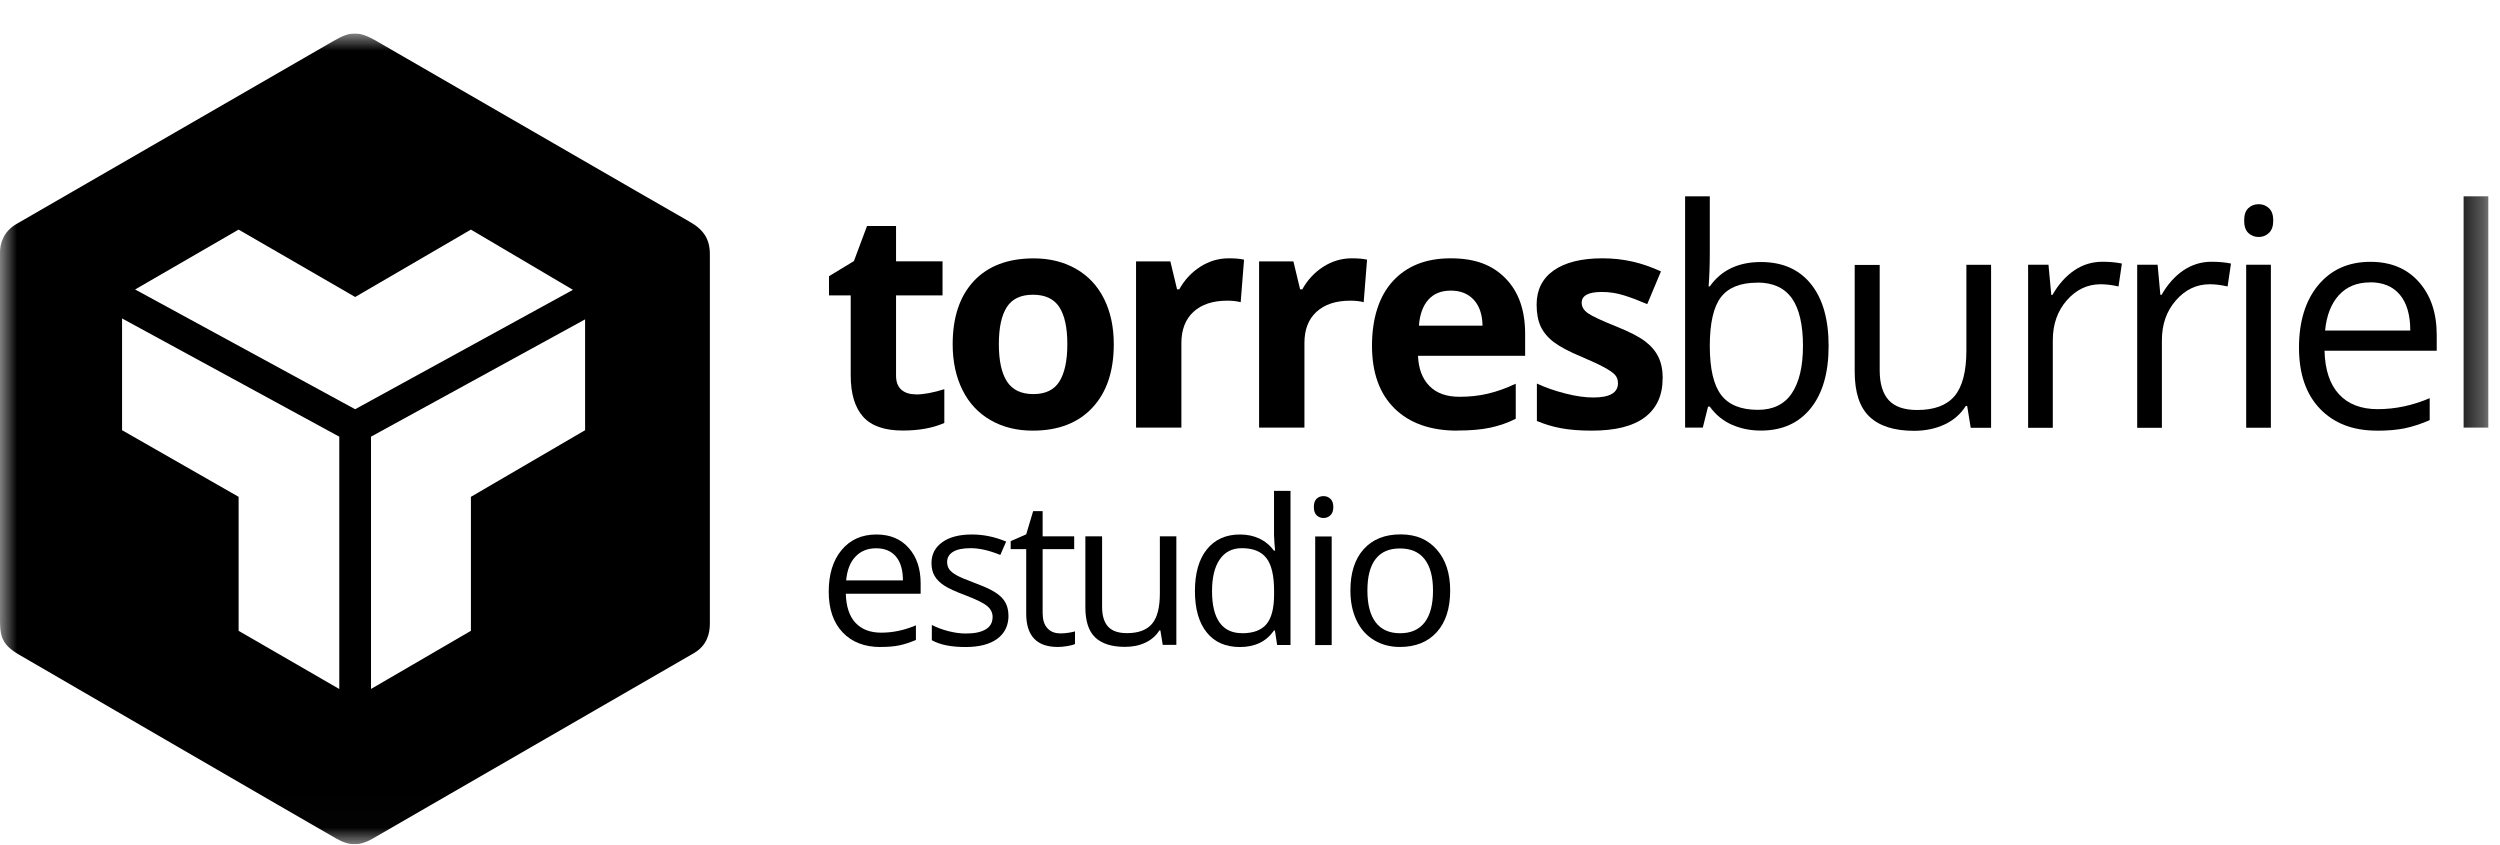 <svg width="74" height="25" viewBox="0 0 74 25" fill="none" xmlns="http://www.w3.org/2000/svg">
<g clip-path="url(#clip0_1086_4)">
<mask id="mask0_1086_4" style="mask-type:luminance" maskUnits="userSpaceOnUse" x="-1" y="0" width="75" height="25">
<path d="M73.654 0.989H-0.001V24.989H73.654V0.989Z" fill="white"/>
</mask>
<g mask="url(#mask0_1086_4)">
<path fill-rule="evenodd" clip-rule="evenodd" d="M15.706 3.849C14.118 2.931 12.425 1.953 11.142 1.214C10.6 0.901 10.364 0.928 9.87 1.214C8.03 2.276 6.597 3.103 5.162 3.931C3.74 4.752 2.316 5.573 0.494 6.626C0.093 6.857 -0.001 7.215 -0.001 7.482V18.012C-0.001 18.062 -0.001 18.111 -0.001 18.158C-0.004 18.782 -0.005 19.047 0.565 19.379C1.53 19.941 8.927 24.235 9.964 24.827C10.341 25.042 10.647 25.045 11.024 24.827C13.156 23.595 15.683 22.137 17.6 21.03C19.191 20.111 20.362 19.435 20.541 19.332C20.934 19.103 21.012 18.742 21.012 18.459V7.522C21.012 7.074 20.823 6.791 20.399 6.555C20.147 6.415 18.039 5.197 15.706 3.849ZM10.043 12.926L3.613 9.426V12.734L7.063 14.706V18.672L10.043 20.395V12.926ZM7.063 6.796L3.999 8.568L10.512 12.113L16.959 8.579L13.939 6.796L10.513 8.791L7.063 6.796ZM10.982 12.925L17.319 9.453V12.734L13.939 14.706V18.672L10.982 20.393V12.925Z" fill="black"/>
<path d="M27.108 11.676C27.344 11.676 27.624 11.623 27.952 11.52V12.519C27.616 12.669 27.206 12.744 26.72 12.744C26.185 12.744 25.792 12.609 25.549 12.336C25.306 12.064 25.181 11.658 25.181 11.115V8.744H24.538V8.176L25.276 7.728L25.664 6.689H26.523V7.736H27.899V8.744H26.523V11.115C26.523 11.305 26.575 11.445 26.683 11.538C26.791 11.63 26.931 11.673 27.108 11.673V11.676Z" fill="black"/>
<path d="M32.968 10.188C32.968 10.989 32.758 11.615 32.334 12.068C31.911 12.521 31.323 12.747 30.57 12.747C30.097 12.747 29.681 12.644 29.321 12.436C28.96 12.229 28.682 11.933 28.49 11.545C28.297 11.157 28.199 10.707 28.199 10.191C28.199 9.388 28.41 8.762 28.828 8.316C29.248 7.871 29.836 7.648 30.597 7.648C31.07 7.648 31.486 7.751 31.846 7.956C32.207 8.161 32.485 8.456 32.677 8.839C32.87 9.225 32.968 9.673 32.968 10.191V10.188ZM29.566 10.188C29.566 10.677 29.646 11.045 29.806 11.292C29.966 11.54 30.227 11.665 30.587 11.665C30.948 11.665 31.203 11.54 31.358 11.292C31.513 11.045 31.593 10.677 31.593 10.186C31.593 9.695 31.513 9.335 31.356 9.09C31.198 8.847 30.938 8.724 30.577 8.724C30.217 8.724 29.962 8.844 29.804 9.087C29.646 9.33 29.566 9.695 29.566 10.186V10.188Z" fill="black"/>
<path d="M36.371 7.646C36.553 7.646 36.703 7.658 36.824 7.686L36.724 8.945C36.616 8.915 36.483 8.9 36.328 8.9C35.9 8.9 35.567 9.01 35.327 9.23C35.089 9.45 34.969 9.758 34.969 10.154V12.657H33.627V7.738H34.643L34.841 8.564H34.906C35.059 8.289 35.264 8.066 35.525 7.898C35.785 7.731 36.065 7.646 36.371 7.646Z" fill="black"/>
<path d="M40.012 7.646C40.195 7.646 40.345 7.658 40.465 7.686L40.365 8.945C40.258 8.915 40.125 8.9 39.97 8.9C39.542 8.9 39.209 9.01 38.968 9.23C38.728 9.45 38.611 9.758 38.611 10.154V12.657H37.269V7.738H38.285L38.483 8.564H38.548C38.701 8.289 38.906 8.066 39.166 7.898C39.427 7.731 39.709 7.646 40.012 7.646Z" fill="black"/>
<path d="M43.137 12.747C42.346 12.747 41.725 12.529 41.279 12.091C40.834 11.653 40.611 11.035 40.611 10.234C40.611 9.433 40.816 8.772 41.229 8.321C41.642 7.871 42.21 7.646 42.939 7.646C43.667 7.646 44.175 7.843 44.563 8.239C44.952 8.634 45.144 9.182 45.144 9.881V10.532H41.973C41.988 10.912 42.1 11.21 42.311 11.425C42.521 11.64 42.819 11.745 43.199 11.745C43.495 11.745 43.775 11.716 44.04 11.653C44.306 11.59 44.581 11.493 44.866 11.358V12.396C44.631 12.514 44.381 12.602 44.113 12.659C43.845 12.717 43.52 12.744 43.137 12.744V12.747ZM42.946 8.602C42.661 8.602 42.438 8.692 42.278 8.872C42.118 9.052 42.025 9.308 42 9.64H43.883C43.877 9.31 43.79 9.052 43.622 8.872C43.455 8.692 43.229 8.602 42.944 8.602H42.946Z" fill="black"/>
<path d="M49.214 11.197C49.214 11.703 49.038 12.086 48.688 12.351C48.338 12.617 47.814 12.747 47.116 12.747C46.758 12.747 46.453 12.722 46.2 12.674C45.947 12.627 45.712 12.554 45.492 12.461V11.353C45.742 11.47 46.022 11.568 46.335 11.648C46.648 11.728 46.924 11.766 47.161 11.766C47.649 11.766 47.892 11.625 47.892 11.343C47.892 11.237 47.86 11.152 47.794 11.085C47.73 11.02 47.619 10.945 47.459 10.86C47.299 10.774 47.089 10.679 46.826 10.567C46.448 10.409 46.17 10.261 45.992 10.126C45.814 9.991 45.687 9.836 45.604 9.663C45.524 9.488 45.484 9.273 45.484 9.017C45.484 8.579 45.654 8.241 45.992 8.003C46.33 7.766 46.811 7.646 47.434 7.646C48.057 7.646 48.603 7.776 49.164 8.034L48.758 9.002C48.513 8.897 48.283 8.809 48.067 8.742C47.852 8.674 47.634 8.642 47.412 8.642C47.016 8.642 46.818 8.749 46.818 8.962C46.818 9.082 46.881 9.187 47.008 9.275C47.136 9.363 47.416 9.493 47.847 9.666C48.232 9.821 48.513 9.966 48.693 10.101C48.871 10.236 49.004 10.391 49.088 10.567C49.174 10.742 49.216 10.952 49.216 11.195L49.214 11.197Z" fill="black"/>
<path d="M52.124 7.756C52.758 7.756 53.251 7.971 53.601 8.404C53.952 8.837 54.127 9.448 54.127 10.242C54.127 11.035 53.949 11.648 53.596 12.086C53.244 12.524 52.753 12.745 52.124 12.745C51.812 12.745 51.524 12.687 51.264 12.572C51.003 12.457 50.785 12.279 50.61 12.036H50.558L50.403 12.657H49.879V5.811H50.61V7.473C50.61 7.846 50.598 8.179 50.575 8.477H50.61C50.95 7.996 51.454 7.756 52.124 7.756ZM52.019 8.367C51.521 8.367 51.161 8.509 50.941 8.795C50.721 9.08 50.61 9.563 50.61 10.239C50.61 10.915 50.723 11.4 50.948 11.693C51.173 11.986 51.536 12.131 52.035 12.131C52.483 12.131 52.818 11.969 53.038 11.641C53.258 11.313 53.368 10.845 53.368 10.232C53.368 9.618 53.258 9.135 53.038 8.827C52.818 8.519 52.478 8.364 52.017 8.364L52.019 8.367Z" fill="black"/>
<path d="M55.639 7.836V10.965C55.639 11.358 55.73 11.651 55.907 11.846C56.085 12.039 56.365 12.136 56.748 12.136C57.254 12.136 57.622 11.999 57.855 11.723C58.087 11.448 58.205 10.997 58.205 10.371V7.838H58.936V12.662H58.333L58.228 12.016H58.188C58.037 12.254 57.83 12.437 57.564 12.562C57.299 12.687 56.996 12.752 56.656 12.752C56.07 12.752 55.629 12.612 55.337 12.334C55.044 12.056 54.899 11.611 54.899 10.997V7.843H55.637L55.639 7.836Z" fill="black"/>
<path d="M62.232 7.748C62.447 7.748 62.638 7.766 62.808 7.801L62.708 8.479C62.508 8.434 62.332 8.414 62.179 8.414C61.789 8.414 61.456 8.572 61.178 8.889C60.9 9.207 60.763 9.6 60.763 10.073V12.662H60.032V7.836H60.635L60.718 8.729H60.753C60.931 8.416 61.148 8.174 61.399 8.003C61.649 7.833 61.929 7.748 62.23 7.748H62.232Z" fill="black"/>
<path d="M65.462 7.748C65.677 7.748 65.867 7.766 66.037 7.801L65.937 8.479C65.737 8.434 65.562 8.414 65.409 8.414C65.019 8.414 64.686 8.572 64.408 8.889C64.13 9.207 63.992 9.6 63.992 10.073V12.662H63.261V7.836H63.865L63.947 8.729H63.982C64.16 8.416 64.378 8.174 64.628 8.003C64.881 7.833 65.159 7.748 65.459 7.748H65.462Z" fill="black"/>
<path d="M66.427 6.53C66.427 6.362 66.467 6.239 66.55 6.162C66.632 6.084 66.735 6.044 66.858 6.044C66.98 6.044 67.076 6.084 67.16 6.162C67.246 6.242 67.288 6.362 67.288 6.527C67.288 6.692 67.246 6.815 67.16 6.895C67.076 6.975 66.975 7.015 66.858 7.015C66.735 7.015 66.632 6.975 66.55 6.895C66.467 6.815 66.427 6.692 66.427 6.527V6.53ZM67.218 12.66H66.487V7.836H67.218V12.66Z" fill="black"/>
<path d="M70.355 12.747C69.642 12.747 69.081 12.529 68.668 12.096C68.255 11.663 68.05 11.06 68.05 10.289C68.05 9.518 68.242 8.894 68.623 8.436C69.006 7.978 69.519 7.75 70.165 7.75C70.768 7.75 71.246 7.948 71.599 8.346C71.952 8.744 72.127 9.267 72.127 9.918V10.381H68.806C68.82 10.947 68.963 11.377 69.234 11.67C69.504 11.963 69.887 12.111 70.38 12.111C70.898 12.111 71.411 12.003 71.919 11.786V12.436C71.662 12.549 71.416 12.627 71.186 12.677C70.956 12.724 70.678 12.749 70.352 12.749L70.355 12.747ZM70.157 8.359C69.769 8.359 69.461 8.484 69.231 8.737C69.001 8.99 68.866 9.337 68.823 9.783H71.344C71.344 9.322 71.241 8.969 71.036 8.724C70.83 8.479 70.538 8.356 70.155 8.356L70.157 8.359Z" fill="black"/>
<path d="M73.654 12.657H72.923V5.811H73.654V12.657Z" fill="black"/>
<path d="M26.067 19.152C25.592 19.152 25.216 19.007 24.943 18.719C24.668 18.429 24.53 18.029 24.53 17.513C24.53 16.997 24.658 16.584 24.913 16.279C25.169 15.973 25.512 15.821 25.942 15.821C26.345 15.821 26.663 15.953 26.898 16.219C27.134 16.484 27.251 16.832 27.251 17.268V17.575H25.036C25.046 17.953 25.141 18.239 25.321 18.434C25.502 18.629 25.757 18.727 26.085 18.727C26.43 18.727 26.773 18.654 27.111 18.509V18.942C26.938 19.017 26.776 19.07 26.623 19.102C26.47 19.135 26.285 19.15 26.067 19.15V19.152ZM25.934 16.229C25.677 16.229 25.471 16.314 25.316 16.482C25.161 16.649 25.073 16.882 25.046 17.18H26.726C26.726 16.872 26.658 16.637 26.52 16.474C26.383 16.311 26.187 16.229 25.934 16.229Z" fill="black"/>
<path d="M29.852 18.216C29.852 18.517 29.739 18.747 29.517 18.91C29.294 19.072 28.981 19.152 28.578 19.152C28.152 19.152 27.82 19.085 27.582 18.95V18.499C27.737 18.577 27.902 18.639 28.08 18.684C28.258 18.729 28.428 18.752 28.59 18.752C28.846 18.752 29.041 18.712 29.176 18.629C29.314 18.549 29.381 18.424 29.381 18.259C29.381 18.134 29.326 18.026 29.219 17.938C29.111 17.848 28.898 17.743 28.583 17.623C28.282 17.51 28.072 17.415 27.945 17.33C27.82 17.248 27.724 17.152 27.664 17.047C27.602 16.942 27.572 16.814 27.572 16.669C27.572 16.407 27.679 16.201 27.892 16.049C28.105 15.896 28.398 15.821 28.768 15.821C29.114 15.821 29.451 15.891 29.782 16.031L29.609 16.427C29.286 16.294 28.993 16.226 28.733 16.226C28.503 16.226 28.328 16.261 28.21 16.334C28.092 16.407 28.035 16.507 28.035 16.634C28.035 16.719 28.057 16.794 28.1 16.855C28.145 16.915 28.215 16.972 28.313 17.027C28.41 17.082 28.598 17.162 28.876 17.265C29.256 17.403 29.514 17.543 29.649 17.686C29.784 17.826 29.849 18.003 29.849 18.216H29.852Z" fill="black"/>
<path d="M31.38 18.749C31.465 18.749 31.55 18.742 31.63 18.729C31.71 18.717 31.773 18.704 31.82 18.689V19.062C31.768 19.087 31.69 19.11 31.588 19.125C31.485 19.142 31.392 19.15 31.31 19.15C30.689 19.15 30.376 18.822 30.376 18.166V16.254H29.916V16.018L30.376 15.816L30.581 15.13H30.862V15.876H31.796V16.254H30.862V18.146C30.862 18.339 30.907 18.489 31 18.592C31.092 18.694 31.217 18.747 31.377 18.747L31.38 18.749Z" fill="black"/>
<path d="M32.622 15.878V17.963C32.622 18.226 32.682 18.421 32.8 18.549C32.92 18.679 33.105 18.741 33.361 18.741C33.696 18.741 33.944 18.649 34.099 18.466C34.254 18.283 34.332 17.983 34.332 17.565V15.876H34.82V19.089H34.417L34.347 18.659H34.319C34.219 18.817 34.081 18.939 33.904 19.022C33.726 19.107 33.526 19.147 33.298 19.147C32.907 19.147 32.615 19.054 32.419 18.869C32.224 18.684 32.127 18.386 32.127 17.978V15.876H32.62L32.622 15.878Z" fill="black"/>
<path d="M37.738 18.662H37.711C37.485 18.987 37.15 19.152 36.702 19.152C36.281 19.152 35.953 19.01 35.721 18.722C35.488 18.434 35.37 18.026 35.37 17.495C35.37 16.965 35.488 16.554 35.723 16.261C35.959 15.969 36.284 15.821 36.702 15.821C37.12 15.821 37.473 15.979 37.706 16.297H37.743L37.723 16.064L37.711 15.838V14.529H38.199V19.092H37.803L37.738 18.662ZM36.764 18.744C37.097 18.744 37.338 18.654 37.488 18.474C37.638 18.294 37.713 18.001 37.713 17.598V17.495C37.713 17.04 37.638 16.715 37.485 16.519C37.333 16.324 37.092 16.226 36.759 16.226C36.474 16.226 36.256 16.337 36.104 16.559C35.951 16.782 35.876 17.095 35.876 17.5C35.876 17.906 35.951 18.221 36.101 18.429C36.251 18.639 36.472 18.742 36.764 18.742V18.744Z" fill="black"/>
<path d="M38.89 15.008C38.89 14.895 38.917 14.815 38.972 14.762C39.028 14.71 39.095 14.685 39.178 14.685C39.26 14.685 39.323 14.712 39.38 14.765C39.438 14.817 39.466 14.9 39.466 15.008C39.466 15.115 39.438 15.198 39.38 15.253C39.323 15.305 39.255 15.333 39.178 15.333C39.095 15.333 39.028 15.305 38.972 15.253C38.917 15.2 38.89 15.118 38.89 15.008ZM39.418 19.093H38.93V15.879H39.418V19.093Z" fill="black"/>
<path d="M42.925 17.483C42.925 18.006 42.793 18.417 42.53 18.709C42.267 19.002 41.902 19.15 41.436 19.15C41.148 19.15 40.893 19.082 40.67 18.947C40.447 18.812 40.274 18.619 40.154 18.366C40.034 18.114 39.972 17.818 39.972 17.48C39.972 16.957 40.102 16.549 40.365 16.256C40.628 15.964 40.99 15.818 41.456 15.818C41.922 15.818 42.262 15.969 42.527 16.266C42.793 16.567 42.925 16.97 42.925 17.48V17.483ZM40.475 17.483C40.475 17.893 40.557 18.206 40.72 18.422C40.885 18.637 41.126 18.744 41.444 18.744C41.761 18.744 42.004 18.637 42.169 18.424C42.334 18.209 42.417 17.896 42.417 17.483C42.417 17.07 42.334 16.765 42.169 16.552C42.004 16.339 41.761 16.234 41.438 16.234C41.116 16.234 40.88 16.339 40.718 16.547C40.555 16.757 40.475 17.067 40.475 17.483Z" fill="black"/>
</g>
</g>
<defs>
<clipPath id="clip0_1086_4">
<rect width="74" height="24" fill="white" transform="translate(0 0.989)"/>
</clipPath>
</defs>
</svg>
